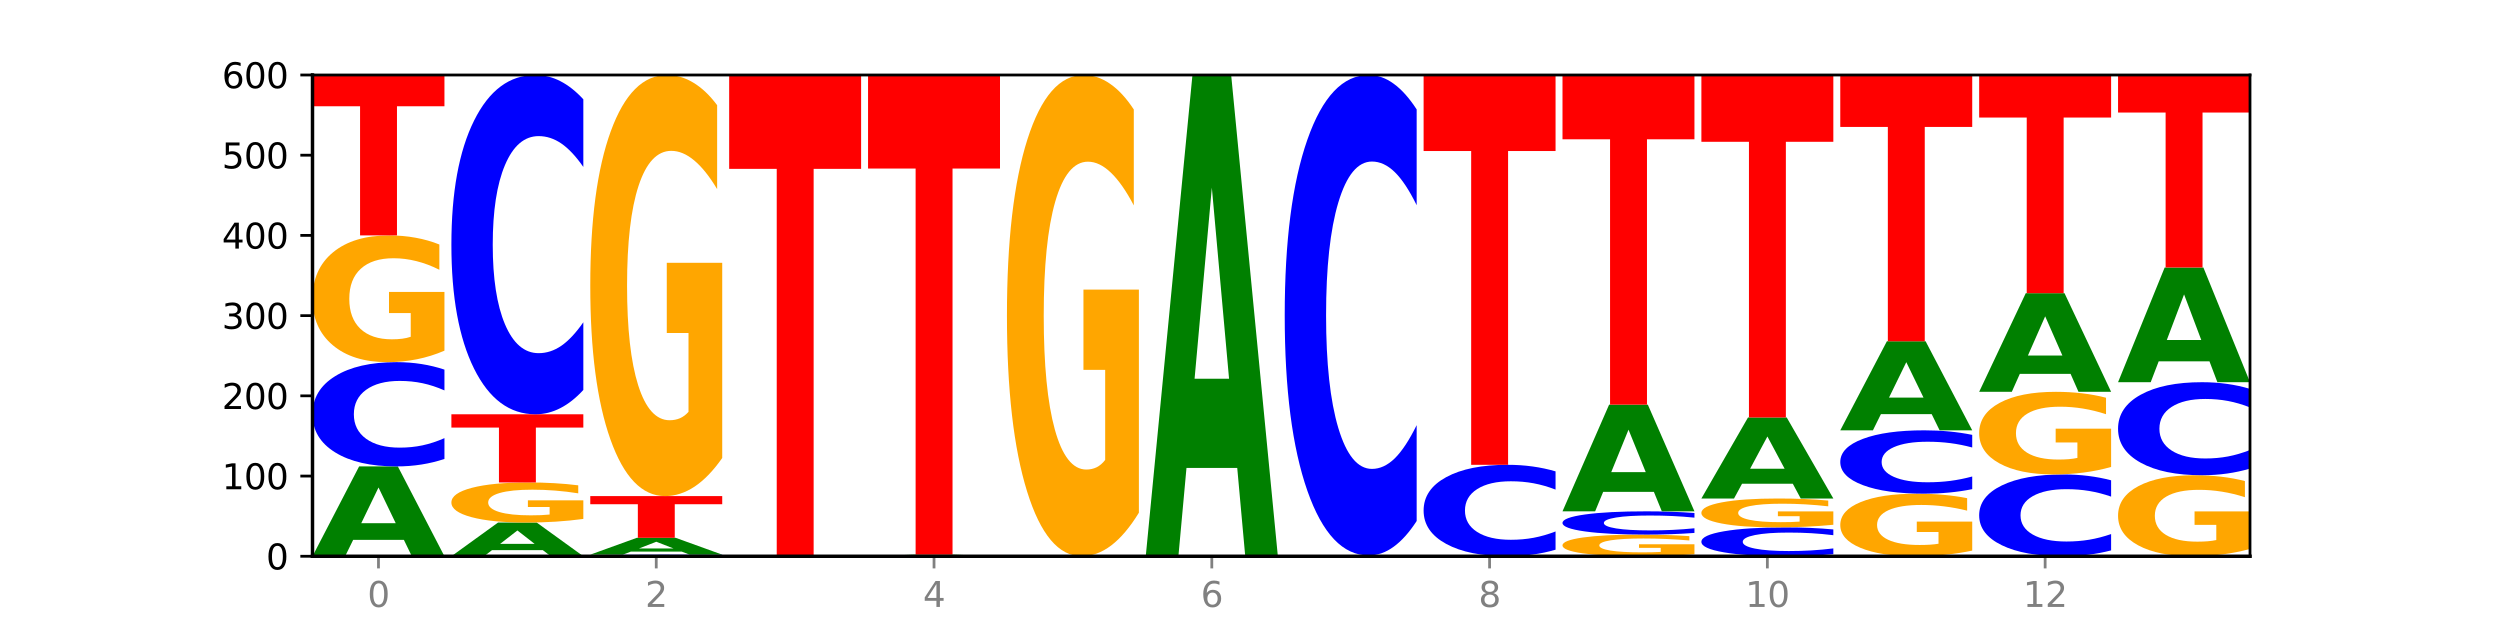 <?xml version="1.0" encoding="utf-8" standalone="no"?>
<!DOCTYPE svg PUBLIC "-//W3C//DTD SVG 1.1//EN"
  "http://www.w3.org/Graphics/SVG/1.1/DTD/svg11.dtd">
<svg xmlns:xlink="http://www.w3.org/1999/xlink" width="720pt" height="180pt" viewBox="0 0 720 180" xmlns="http://www.w3.org/2000/svg" version="1.1">
 <defs>
  <style type="text/css">*{stroke-linejoin: round; stroke-linecap: butt}</style>
 </defs>
 <g id="figure_1">
  <g id="patch_1">
   <path d="M 0 180 
L 720 180 
L 720 0 
L 0 0 
z
" style="fill: #ffffff"/>
  </g>
  <g id="axes_1">
   <g id="patch_2">
    <path d="M 90 160.2 
L 648 160.2 
L 648 21.6 
L 90 21.6 
z
" style="fill: #ffffff"/>
   </g>
   <g id="line2d_1">
    <path d="M 90 160.2 
L 648 160.2 
" clip-path="url(#p1ba189cdfe)" style="fill: none; stroke: #000000; stroke-width: 0.5; stroke-linecap: square"/>
   </g>
   <g id="patch_3">
    <path d="M 116.323 155.487 
L 101.708 155.487 
L 99.401 160.2 
L 90 160.2 
L 103.425 134.328 
L 114.575 134.328 
L 128 160.2 
L 118.607 160.2 
L 116.323 155.487 
z
M 104.039 150.685 
L 113.969 150.685 
L 109.012 140.394 
L 104.039 150.685 
z
" clip-path="url(#p1ba189cdfe)" style="fill: #008000"/>
   </g>
   <g id="patch_4">
    <path d="M 128 132.175 
Q 124.821 133.242 121.384 133.782 
Q 117.947 134.328 114.204 134.328 
Q 103.04 134.328 96.52 130.283 
Q 90 126.239 90 119.322 
Q 90 112.381 96.52 108.343 
Q 103.04 104.298 114.204 104.298 
Q 117.947 104.298 121.384 104.844 
Q 124.821 105.384 128 106.451 
L 128 112.437 
Q 124.793 111.022 121.681 110.365 
Q 118.569 109.707 115.132 109.707 
Q 108.966 109.707 105.434 112.269 
Q 101.91 114.825 101.91 119.322 
Q 101.91 123.801 105.434 126.363 
Q 108.966 128.919 115.132 128.919 
Q 118.569 128.919 121.681 128.261 
Q 124.793 127.597 128 126.183 
L 128 132.175 
z
" clip-path="url(#p1ba189cdfe)" style="fill: #0000ff"/>
   </g>
   <g id="patch_5">
    <path d="M 128 100.996 
Q 124.168 102.647 120.046 103.476 
Q 115.924 104.298 111.529 104.298 
Q 101.599 104.298 95.8 99.382 
Q 90 94.467 90 86.06 
Q 90 77.556 95.902 72.678 
Q 101.812 67.8 112.091 67.8 
Q 116.052 67.8 119.68 68.463 
Q 123.316 69.119 126.535 70.416 
L 126.535 77.692 
Q 123.214 76.025 119.926 75.204 
Q 116.639 74.374 113.335 74.374 
Q 107.22 74.374 103.907 77.405 
Q 100.594 80.428 100.594 86.06 
Q 100.594 91.639 103.788 94.685 
Q 106.982 97.724 112.858 97.724 
Q 114.459 97.724 115.83 97.55 
Q 117.201 97.369 118.291 96.992 
L 118.291 90.162 
L 112.032 90.162 
L 112.032 84.077 
L 128 84.077 
L 128 100.996 
z
" clip-path="url(#p1ba189cdfe)" style="fill: #ffa600"/>
   </g>
   <g id="patch_6">
    <path d="M 90 21.6 
L 128 21.6 
L 128 30.61 
L 114.329 30.61 
L 114.329 67.8 
L 103.698 67.8 
L 103.698 30.61 
L 90 30.61 
L 90 21.6 
z
" clip-path="url(#p1ba189cdfe)" style="fill: #ff0000"/>
   </g>
   <g id="patch_7">
    <path d="M 156.323 158.433 
L 141.708 158.433 
L 139.401 160.2 
L 130 160.2 
L 143.425 150.498 
L 154.575 150.498 
L 168 160.2 
L 158.607 160.2 
L 156.323 158.433 
z
M 144.039 156.632 
L 153.969 156.632 
L 149.012 152.773 
L 144.039 156.632 
z
" clip-path="url(#p1ba189cdfe)" style="fill: #008000"/>
   </g>
   <g id="patch_8">
    <path d="M 168 149.453 
Q 164.168 149.975 160.046 150.238 
Q 155.924 150.498 151.529 150.498 
Q 141.599 150.498 135.8 148.942 
Q 130 147.387 130 144.727 
Q 130 142.035 135.902 140.492 
Q 141.812 138.948 152.091 138.948 
Q 156.052 138.948 159.68 139.158 
Q 163.316 139.366 166.535 139.776 
L 166.535 142.078 
Q 163.214 141.551 159.926 141.291 
Q 156.639 141.028 153.335 141.028 
Q 147.22 141.028 143.907 141.988 
Q 140.594 142.944 140.594 144.727 
Q 140.594 146.492 143.788 147.456 
Q 146.982 148.418 152.858 148.418 
Q 154.459 148.418 155.83 148.363 
Q 157.201 148.305 158.291 148.186 
L 158.291 146.024 
L 152.032 146.024 
L 152.032 144.099 
L 168 144.099 
L 168 149.453 
z
" clip-path="url(#p1ba189cdfe)" style="fill: #ffa600"/>
   </g>
   <g id="patch_9">
    <path d="M 130 119.313 
L 168 119.313 
L 168 123.142 
L 154.329 123.142 
L 154.329 138.948 
L 143.698 138.948 
L 143.698 123.142 
L 130 123.142 
L 130 119.313 
z
" clip-path="url(#p1ba189cdfe)" style="fill: #ff0000"/>
   </g>
   <g id="patch_10">
    <path d="M 168 112.309 
Q 164.821 115.781 161.384 117.537 
Q 157.947 119.313 154.204 119.313 
Q 143.04 119.313 136.52 106.153 
Q 130 92.992 130 70.487 
Q 130 47.9 136.52 34.76 
Q 143.04 21.6 154.204 21.6 
Q 157.947 21.6 161.384 23.376 
Q 164.821 25.132 168 28.604 
L 168 48.082 
Q 164.793 43.48 161.681 41.34 
Q 158.569 39.201 155.132 39.201 
Q 148.966 39.201 145.434 47.537 
Q 141.91 55.853 141.91 70.487 
Q 141.91 85.06 145.434 93.396 
Q 148.966 101.712 155.132 101.712 
Q 158.569 101.712 161.681 99.573 
Q 164.793 97.413 168 92.811 
L 168 112.309 
z
" clip-path="url(#p1ba189cdfe)" style="fill: #0000ff"/>
   </g>
   <g id="patch_11">
    <path d="M 208 160.167 
Q 204.821 160.183 201.384 160.192 
Q 197.947 160.2 194.204 160.2 
Q 183.04 160.2 176.52 160.138 
Q 170 160.076 170 159.969 
Q 170 159.862 176.52 159.8 
Q 183.04 159.738 194.204 159.738 
Q 197.947 159.738 201.384 159.746 
Q 204.821 159.755 208 159.771 
L 208 159.863 
Q 204.793 159.841 201.681 159.831 
Q 198.569 159.821 195.132 159.821 
Q 188.966 159.821 185.434 159.861 
Q 181.91 159.9 181.91 159.969 
Q 181.91 160.038 185.434 160.077 
Q 188.966 160.117 195.132 160.117 
Q 198.569 160.117 201.681 160.107 
Q 204.793 160.096 208 160.075 
L 208 160.167 
z
" clip-path="url(#p1ba189cdfe)" style="fill: #0000ff"/>
   </g>
   <g id="patch_12">
    <path d="M 196.323 158.854 
L 181.708 158.854 
L 179.401 159.738 
L 170 159.738 
L 183.425 154.887 
L 194.575 154.887 
L 208 159.738 
L 198.607 159.738 
L 196.323 158.854 
z
M 184.039 157.954 
L 193.969 157.954 
L 189.012 156.024 
L 184.039 157.954 
z
" clip-path="url(#p1ba189cdfe)" style="fill: #008000"/>
   </g>
   <g id="patch_13">
    <path d="M 170 142.875 
L 208 142.875 
L 208 145.218 
L 194.329 145.218 
L 194.329 154.887 
L 183.698 154.887 
L 183.698 145.218 
L 170 145.218 
L 170 142.875 
z
" clip-path="url(#p1ba189cdfe)" style="fill: #ff0000"/>
   </g>
   <g id="patch_14">
    <path d="M 208 131.902 
Q 204.168 137.389 200.046 140.144 
Q 195.924 142.875 191.529 142.875 
Q 181.599 142.875 175.8 126.541 
Q 170 110.208 170 82.275 
Q 170 54.017 175.902 37.808 
Q 181.812 21.6 192.091 21.6 
Q 196.052 21.6 199.68 23.805 
Q 203.316 25.984 206.535 30.293 
L 206.535 54.468 
Q 203.214 48.931 199.926 46.201 
Q 196.639 43.445 193.335 43.445 
Q 187.22 43.445 183.907 53.516 
Q 180.594 63.562 180.594 82.275 
Q 180.594 100.813 183.788 110.934 
Q 186.982 121.03 192.858 121.03 
Q 194.459 121.03 195.83 120.454 
Q 197.201 119.853 198.291 118.6 
L 198.291 95.903 
L 192.032 95.903 
L 192.032 75.686 
L 208 75.686 
L 208 131.902 
z
" clip-path="url(#p1ba189cdfe)" style="fill: #ffa600"/>
   </g>
   <g id="patch_15">
    <path d="M 210 21.6 
L 248 21.6 
L 248 48.631 
L 234.329 48.631 
L 234.329 160.2 
L 223.698 160.2 
L 223.698 48.631 
L 210 48.631 
L 210 21.6 
z
" clip-path="url(#p1ba189cdfe)" style="fill: #ff0000"/>
   </g>
   <g id="patch_16">
    <path d="M 276.323 160.116 
L 261.708 160.116 
L 259.401 160.2 
L 250 160.2 
L 263.425 159.738 
L 274.575 159.738 
L 288 160.2 
L 278.607 160.2 
L 276.323 160.116 
z
M 264.039 160.03 
L 273.969 160.03 
L 269.012 159.846 
L 264.039 160.03 
z
" clip-path="url(#p1ba189cdfe)" style="fill: #008000"/>
   </g>
   <g id="patch_17">
    <path d="M 250 21.6 
L 288 21.6 
L 288 48.541 
L 274.329 48.541 
L 274.329 159.738 
L 263.698 159.738 
L 263.698 48.541 
L 250 48.541 
L 250 21.6 
z
" clip-path="url(#p1ba189cdfe)" style="fill: #ff0000"/>
   </g>
   <g id="patch_18">
    <path d="M 328 147.66 
Q 324.168 153.93 320.046 157.079 
Q 315.924 160.2 311.529 160.2 
Q 301.599 160.2 295.8 141.533 
Q 290 122.866 290 90.943 
Q 290 58.648 295.902 40.124 
Q 301.812 21.6 312.091 21.6 
Q 316.052 21.6 319.68 24.119 
Q 323.316 26.61 326.535 31.535 
L 326.535 59.163 
Q 323.214 52.836 319.926 49.715 
Q 316.639 46.566 313.335 46.566 
Q 307.22 46.566 303.907 58.075 
Q 300.594 69.556 300.594 90.943 
Q 300.594 112.129 303.788 123.696 
Q 306.982 135.234 312.858 135.234 
Q 314.459 135.234 315.83 134.576 
Q 317.201 133.889 318.291 132.457 
L 318.291 106.518 
L 312.032 106.518 
L 312.032 83.413 
L 328 83.413 
L 328 147.66 
z
" clip-path="url(#p1ba189cdfe)" style="fill: #ffa600"/>
   </g>
   <g id="patch_19">
    <path d="M 368 160.179 
Q 364.168 160.19 360.046 160.195 
Q 355.924 160.2 351.529 160.2 
Q 341.599 160.2 335.8 160.169 
Q 330 160.138 330 160.085 
Q 330 160.031 335.902 160 
Q 341.812 159.969 352.091 159.969 
Q 356.052 159.969 359.68 159.973 
Q 363.316 159.977 366.535 159.986 
L 366.535 160.032 
Q 363.214 160.021 359.926 160.016 
Q 356.639 160.011 353.335 160.011 
Q 347.22 160.011 343.907 160.03 
Q 340.594 160.049 340.594 160.085 
Q 340.594 160.12 343.788 160.139 
Q 346.982 160.158 352.858 160.158 
Q 354.459 160.158 355.83 160.157 
Q 357.201 160.156 358.291 160.154 
L 358.291 160.111 
L 352.032 160.111 
L 352.032 160.072 
L 368 160.072 
L 368 160.179 
z
" clip-path="url(#p1ba189cdfe)" style="fill: #ffa600"/>
   </g>
   <g id="patch_20">
    <path d="M 356.323 134.762 
L 341.708 134.762 
L 339.401 159.969 
L 330 159.969 
L 343.425 21.6 
L 354.575 21.6 
L 368 159.969 
L 358.607 159.969 
L 356.323 134.762 
z
M 344.039 109.081 
L 353.969 109.081 
L 349.012 54.042 
L 344.039 109.081 
z
" clip-path="url(#p1ba189cdfe)" style="fill: #008000"/>
   </g>
   <g id="patch_21">
    <path d="M 396.323 160.158 
L 381.708 160.158 
L 379.401 160.2 
L 370 160.2 
L 383.425 159.969 
L 394.575 159.969 
L 408 160.2 
L 398.607 160.2 
L 396.323 160.158 
z
M 384.039 160.115 
L 393.969 160.115 
L 389.012 160.023 
L 384.039 160.115 
z
" clip-path="url(#p1ba189cdfe)" style="fill: #008000"/>
   </g>
   <g id="patch_22">
    <path d="M 408 150.051 
Q 404.821 154.967 401.384 157.454 
Q 397.947 159.969 394.204 159.969 
Q 383.04 159.969 376.52 141.333 
Q 370 122.697 370 90.827 
Q 370 58.843 376.52 40.236 
Q 383.04 21.6 394.204 21.6 
Q 397.947 21.6 401.384 24.115 
Q 404.821 26.602 408 31.518 
L 408 59.101 
Q 404.793 52.584 401.681 49.554 
Q 398.569 46.524 395.132 46.524 
Q 388.966 46.524 385.434 58.329 
Q 381.91 70.105 381.91 90.827 
Q 381.91 111.464 385.434 123.269 
Q 388.966 135.045 395.132 135.045 
Q 398.569 135.045 401.681 132.015 
Q 404.793 128.957 408 122.44 
L 408 150.051 
z
" clip-path="url(#p1ba189cdfe)" style="fill: #0000ff"/>
   </g>
   <g id="patch_23">
    <path d="M 448 158.312 
Q 444.821 159.248 441.384 159.721 
Q 437.947 160.2 434.204 160.2 
Q 423.04 160.2 416.52 156.653 
Q 410 153.107 410 147.041 
Q 410 140.954 416.52 137.413 
Q 423.04 133.866 434.204 133.866 
Q 437.947 133.866 441.384 134.345 
Q 444.821 134.818 448 135.754 
L 448 141.003 
Q 444.793 139.763 441.681 139.186 
Q 438.569 138.609 435.132 138.609 
Q 428.966 138.609 425.434 140.856 
Q 421.91 143.097 421.91 147.041 
Q 421.91 150.969 425.434 153.215 
Q 428.966 155.457 435.132 155.457 
Q 438.569 155.457 441.681 154.88 
Q 444.793 154.298 448 153.058 
L 448 158.312 
z
" clip-path="url(#p1ba189cdfe)" style="fill: #0000ff"/>
   </g>
   <g id="patch_24">
    <path d="M 410 21.6 
L 448 21.6 
L 448 43.495 
L 434.329 43.495 
L 434.329 133.866 
L 423.698 133.866 
L 423.698 43.495 
L 410 43.495 
L 410 21.6 
z
" clip-path="url(#p1ba189cdfe)" style="fill: #ff0000"/>
   </g>
   <g id="patch_25">
    <path d="M 488 159.636 
Q 484.168 159.918 480.046 160.06 
Q 475.924 160.2 471.529 160.2 
Q 461.599 160.2 455.8 159.36 
Q 450 158.52 450 157.083 
Q 450 155.63 455.902 154.797 
Q 461.812 153.963 472.091 153.963 
Q 476.052 153.963 479.68 154.076 
Q 483.316 154.188 486.535 154.41 
L 486.535 155.653 
Q 483.214 155.369 479.926 155.228 
Q 476.639 155.086 473.335 155.086 
Q 467.22 155.086 463.907 155.604 
Q 460.594 156.121 460.594 157.083 
Q 460.594 158.037 463.788 158.557 
Q 466.982 159.077 472.858 159.077 
Q 474.459 159.077 475.83 159.047 
Q 477.201 159.016 478.291 158.952 
L 478.291 157.784 
L 472.032 157.784 
L 472.032 156.745 
L 488 156.745 
L 488 159.636 
z
" clip-path="url(#p1ba189cdfe)" style="fill: #ffa600"/>
   </g>
   <g id="patch_26">
    <path d="M 488 153.483 
Q 484.821 153.721 481.384 153.841 
Q 477.947 153.963 474.204 153.963 
Q 463.04 153.963 456.52 153.061 
Q 450 152.159 450 150.616 
Q 450 149.067 456.52 148.166 
Q 463.04 147.264 474.204 147.264 
Q 477.947 147.264 481.384 147.386 
Q 484.821 147.506 488 147.744 
L 488 149.08 
Q 484.793 148.764 481.681 148.617 
Q 478.569 148.471 475.132 148.471 
Q 468.966 148.471 465.434 149.042 
Q 461.91 149.612 461.91 150.616 
Q 461.91 151.615 465.434 152.186 
Q 468.966 152.756 475.132 152.756 
Q 478.569 152.756 481.681 152.61 
Q 484.793 152.462 488 152.146 
L 488 153.483 
z
" clip-path="url(#p1ba189cdfe)" style="fill: #0000ff"/>
   </g>
   <g id="patch_27">
    <path d="M 476.323 141.667 
L 461.708 141.667 
L 459.401 147.264 
L 450 147.264 
L 463.425 116.541 
L 474.575 116.541 
L 488 147.264 
L 478.607 147.264 
L 476.323 141.667 
z
M 464.039 135.965 
L 473.969 135.965 
L 469.012 123.744 
L 464.039 135.965 
z
" clip-path="url(#p1ba189cdfe)" style="fill: #008000"/>
   </g>
   <g id="patch_28">
    <path d="M 450 21.6 
L 488 21.6 
L 488 40.116 
L 474.329 40.116 
L 474.329 116.541 
L 463.698 116.541 
L 463.698 40.116 
L 450 40.116 
L 450 21.6 
z
" clip-path="url(#p1ba189cdfe)" style="fill: #ff0000"/>
   </g>
   <g id="patch_29">
    <path d="M 528 159.604 
Q 524.821 159.899 521.384 160.049 
Q 517.947 160.2 514.204 160.2 
Q 503.04 160.2 496.52 159.08 
Q 490 157.96 490 156.045 
Q 490 154.122 496.52 153.004 
Q 503.04 151.884 514.204 151.884 
Q 517.947 151.884 521.384 152.035 
Q 524.821 152.185 528 152.48 
L 528 154.138 
Q 524.793 153.746 521.681 153.564 
Q 518.569 153.382 515.132 153.382 
Q 508.966 153.382 505.434 154.091 
Q 501.91 154.799 501.91 156.045 
Q 501.91 157.285 505.434 157.994 
Q 508.966 158.702 515.132 158.702 
Q 518.569 158.702 521.681 158.52 
Q 524.793 158.336 528 157.944 
L 528 159.604 
z
" clip-path="url(#p1ba189cdfe)" style="fill: #0000ff"/>
   </g>
   <g id="patch_30">
    <path d="M 528 151.132 
Q 524.168 151.508 520.046 151.697 
Q 515.924 151.884 511.529 151.884 
Q 501.599 151.884 495.8 150.764 
Q 490 149.644 490 147.729 
Q 490 145.791 495.902 144.679 
Q 501.812 143.568 512.091 143.568 
Q 516.052 143.568 519.68 143.719 
Q 523.316 143.869 526.535 144.164 
L 526.535 145.822 
Q 523.214 145.442 519.926 145.255 
Q 516.639 145.066 513.335 145.066 
Q 507.22 145.066 503.907 145.757 
Q 500.594 146.445 500.594 147.729 
Q 500.594 149 503.788 149.694 
Q 506.982 150.386 512.858 150.386 
Q 514.459 150.386 515.83 150.347 
Q 517.201 150.305 518.291 150.219 
L 518.291 148.663 
L 512.032 148.663 
L 512.032 147.277 
L 528 147.277 
L 528 151.132 
z
" clip-path="url(#p1ba189cdfe)" style="fill: #ffa600"/>
   </g>
   <g id="patch_31">
    <path d="M 516.323 139.318 
L 501.708 139.318 
L 499.401 143.568 
L 490 143.568 
L 503.425 120.237 
L 514.575 120.237 
L 528 143.568 
L 518.607 143.568 
L 516.323 139.318 
z
M 504.039 134.988 
L 513.969 134.988 
L 509.012 125.707 
L 504.039 134.988 
z
" clip-path="url(#p1ba189cdfe)" style="fill: #008000"/>
   </g>
   <g id="patch_32">
    <path d="M 490 21.6 
L 528 21.6 
L 528 40.837 
L 514.329 40.837 
L 514.329 120.237 
L 503.698 120.237 
L 503.698 40.837 
L 490 40.837 
L 490 21.6 
z
" clip-path="url(#p1ba189cdfe)" style="fill: #ff0000"/>
   </g>
   <g id="patch_33">
    <path d="M 568 158.57 
Q 564.168 159.385 560.046 159.794 
Q 555.924 160.2 551.529 160.2 
Q 541.599 160.2 535.8 157.773 
Q 530 155.347 530 151.197 
Q 530 146.998 535.902 144.59 
Q 541.812 142.182 552.091 142.182 
Q 556.052 142.182 559.68 142.51 
Q 563.316 142.833 566.535 143.474 
L 566.535 147.065 
Q 563.214 146.243 559.926 145.837 
Q 556.639 145.428 553.335 145.428 
Q 547.22 145.428 543.907 146.924 
Q 540.594 148.416 540.594 151.197 
Q 540.594 153.951 543.788 155.455 
Q 546.982 156.954 552.858 156.954 
Q 554.459 156.954 555.83 156.869 
Q 557.201 156.78 558.291 156.593 
L 558.291 153.221 
L 552.032 153.221 
L 552.032 150.218 
L 568 150.218 
L 568 158.57 
z
" clip-path="url(#p1ba189cdfe)" style="fill: #ffa600"/>
   </g>
   <g id="patch_34">
    <path d="M 568 140.874 
Q 564.821 141.522 561.384 141.85 
Q 557.947 142.182 554.204 142.182 
Q 543.04 142.182 536.52 139.724 
Q 530 137.266 530 133.063 
Q 530 128.845 536.52 126.391 
Q 543.04 123.933 554.204 123.933 
Q 557.947 123.933 561.384 124.265 
Q 564.821 124.593 568 125.241 
L 568 128.879 
Q 564.793 128.019 561.681 127.62 
Q 558.569 127.22 555.132 127.22 
Q 548.966 127.22 545.434 128.777 
Q 541.91 130.33 541.91 133.063 
Q 541.91 135.785 545.434 137.342 
Q 548.966 138.895 555.132 138.895 
Q 558.569 138.895 561.681 138.495 
Q 564.793 138.092 568 137.232 
L 568 140.874 
z
" clip-path="url(#p1ba189cdfe)" style="fill: #0000ff"/>
   </g>
   <g id="patch_35">
    <path d="M 556.323 119.262 
L 541.708 119.262 
L 539.401 123.933 
L 530 123.933 
L 543.425 98.292 
L 554.575 98.292 
L 568 123.933 
L 558.607 123.933 
L 556.323 119.262 
z
M 544.039 114.503 
L 553.969 114.503 
L 549.012 104.304 
L 544.039 114.503 
z
" clip-path="url(#p1ba189cdfe)" style="fill: #008000"/>
   </g>
   <g id="patch_36">
    <path d="M 530 21.6 
L 568 21.6 
L 568 36.557 
L 554.329 36.557 
L 554.329 98.292 
L 543.698 98.292 
L 543.698 36.557 
L 530 36.557 
L 530 21.6 
z
" clip-path="url(#p1ba189cdfe)" style="fill: #ff0000"/>
   </g>
   <g id="patch_37">
    <path d="M 608 158.511 
Q 604.821 159.348 601.384 159.772 
Q 597.947 160.2 594.204 160.2 
Q 583.04 160.2 576.52 157.027 
Q 570 153.853 570 148.426 
Q 570 142.98 576.52 139.811 
Q 583.04 136.638 594.204 136.638 
Q 597.947 136.638 601.384 137.066 
Q 604.821 137.49 608 138.327 
L 608 143.024 
Q 604.793 141.914 601.681 141.398 
Q 598.569 140.882 595.132 140.882 
Q 588.966 140.882 585.434 142.892 
Q 581.91 144.898 581.91 148.426 
Q 581.91 151.94 585.434 153.951 
Q 588.966 155.956 595.132 155.956 
Q 598.569 155.956 601.681 155.44 
Q 604.793 154.919 608 153.809 
L 608 158.511 
z
" clip-path="url(#p1ba189cdfe)" style="fill: #0000ff"/>
   </g>
   <g id="patch_38">
    <path d="M 608 134.485 
Q 604.168 135.562 600.046 136.102 
Q 595.924 136.638 591.529 136.638 
Q 581.599 136.638 575.8 133.433 
Q 570 130.229 570 124.749 
Q 570 119.205 575.902 116.025 
Q 581.812 112.845 592.091 112.845 
Q 596.052 112.845 599.68 113.278 
Q 603.316 113.705 606.535 114.55 
L 606.535 119.293 
Q 603.214 118.207 599.926 117.671 
Q 596.639 117.131 593.335 117.131 
Q 587.22 117.131 583.907 119.107 
Q 580.594 121.077 580.594 124.749 
Q 580.594 128.386 583.788 130.372 
Q 586.982 132.352 592.858 132.352 
Q 594.459 132.352 595.83 132.239 
Q 597.201 132.121 598.291 131.875 
L 598.291 127.423 
L 592.032 127.423 
L 592.032 123.456 
L 608 123.456 
L 608 134.485 
z
" clip-path="url(#p1ba189cdfe)" style="fill: #ffa600"/>
   </g>
   <g id="patch_39">
    <path d="M 596.323 107.669 
L 581.708 107.669 
L 579.401 112.845 
L 570 112.845 
L 583.425 84.432 
L 594.575 84.432 
L 608 112.845 
L 598.607 112.845 
L 596.323 107.669 
z
M 584.039 102.396 
L 593.969 102.396 
L 589.012 91.094 
L 584.039 102.396 
z
" clip-path="url(#p1ba189cdfe)" style="fill: #008000"/>
   </g>
   <g id="patch_40">
    <path d="M 570 21.6 
L 608 21.6 
L 608 33.854 
L 594.329 33.854 
L 594.329 84.432 
L 583.698 84.432 
L 583.698 33.854 
L 570 33.854 
L 570 21.6 
z
" clip-path="url(#p1ba189cdfe)" style="fill: #ff0000"/>
   </g>
   <g id="patch_41">
    <path d="M 648 158.089 
Q 644.168 159.145 640.046 159.675 
Q 635.924 160.2 631.529 160.2 
Q 621.599 160.2 615.8 157.058 
Q 610 153.915 610 148.542 
Q 610 143.105 615.902 139.987 
Q 621.812 136.869 632.091 136.869 
Q 636.052 136.869 639.68 137.293 
Q 643.316 137.712 646.535 138.541 
L 646.535 143.192 
Q 643.214 142.127 639.926 141.602 
Q 636.639 141.072 633.335 141.072 
Q 627.22 141.072 623.907 143.009 
Q 620.594 144.942 620.594 148.542 
Q 620.594 152.108 623.788 154.055 
Q 626.982 155.997 632.858 155.997 
Q 634.459 155.997 635.83 155.887 
Q 637.201 155.771 638.291 155.53 
L 638.291 151.164 
L 632.032 151.164 
L 632.032 147.274 
L 648 147.274 
L 648 158.089 
z
" clip-path="url(#p1ba189cdfe)" style="fill: #ffa600"/>
   </g>
   <g id="patch_42">
    <path d="M 648 134.948 
Q 644.821 135.9 641.384 136.382 
Q 637.947 136.869 634.204 136.869 
Q 623.04 136.869 616.52 133.26 
Q 610 129.651 610 123.479 
Q 610 117.285 616.52 113.682 
Q 623.04 110.073 634.204 110.073 
Q 637.947 110.073 641.384 110.56 
Q 644.821 111.042 648 111.994 
L 648 117.335 
Q 644.793 116.073 641.681 115.486 
Q 638.569 114.9 635.132 114.9 
Q 628.966 114.9 625.434 117.186 
Q 621.91 119.466 621.91 123.479 
Q 621.91 127.476 625.434 129.762 
Q 628.966 132.042 635.132 132.042 
Q 638.569 132.042 641.681 131.456 
Q 644.793 130.863 648 129.601 
L 648 134.948 
z
" clip-path="url(#p1ba189cdfe)" style="fill: #0000ff"/>
   </g>
   <g id="patch_43">
    <path d="M 636.323 104.055 
L 621.708 104.055 
L 619.401 110.073 
L 610 110.073 
L 623.425 77.04 
L 634.575 77.04 
L 648 110.073 
L 638.607 110.073 
L 636.323 104.055 
z
M 624.039 97.925 
L 633.969 97.925 
L 629.012 84.785 
L 624.039 97.925 
z
" clip-path="url(#p1ba189cdfe)" style="fill: #008000"/>
   </g>
   <g id="patch_44">
    <path d="M 610 21.6 
L 648 21.6 
L 648 32.412 
L 634.329 32.412 
L 634.329 77.04 
L 623.698 77.04 
L 623.698 32.412 
L 610 32.412 
L 610 21.6 
z
" clip-path="url(#p1ba189cdfe)" style="fill: #ff0000"/>
   </g>
   <g id="matplotlib.axis_1">
    <g id="xtick_1">
     <g id="line2d_2">
      <defs>
       <path id="mbac7878340" d="M 0 0 
L 0 3.5 
" style="stroke: #808080; stroke-width: 0.8"/>
      </defs>
      <g>
       <use xlink:href="#mbac7878340" x="109" y="160.2" style="fill: #808080; stroke: #808080; stroke-width: 0.8"/>
      </g>
     </g>
     <g id="text_1">
      <!-- 0 -->
      <g style="fill: #808080" transform="translate(105.819 174.798) scale(0.1 -0.1)">
       <defs>
        <path id="DejaVuSans-30" d="M 2034 4250 
Q 1547 4250 1301 3770 
Q 1056 3291 1056 2328 
Q 1056 1369 1301 889 
Q 1547 409 2034 409 
Q 2525 409 2770 889 
Q 3016 1369 3016 2328 
Q 3016 3291 2770 3770 
Q 2525 4250 2034 4250 
z
M 2034 4750 
Q 2819 4750 3233 4129 
Q 3647 3509 3647 2328 
Q 3647 1150 3233 529 
Q 2819 -91 2034 -91 
Q 1250 -91 836 529 
Q 422 1150 422 2328 
Q 422 3509 836 4129 
Q 1250 4750 2034 4750 
z
" transform="scale(0.016)"/>
       </defs>
       <use xlink:href="#DejaVuSans-30"/>
      </g>
     </g>
    </g>
    <g id="xtick_2">
     <g id="line2d_3">
      <g>
       <use xlink:href="#mbac7878340" x="189" y="160.2" style="fill: #808080; stroke: #808080; stroke-width: 0.8"/>
      </g>
     </g>
     <g id="text_2">
      <!-- 2 -->
      <g style="fill: #808080" transform="translate(185.819 174.798) scale(0.1 -0.1)">
       <defs>
        <path id="DejaVuSans-32" d="M 1228 531 
L 3431 531 
L 3431 0 
L 469 0 
L 469 531 
Q 828 903 1448 1529 
Q 2069 2156 2228 2338 
Q 2531 2678 2651 2914 
Q 2772 3150 2772 3378 
Q 2772 3750 2511 3984 
Q 2250 4219 1831 4219 
Q 1534 4219 1204 4116 
Q 875 4013 500 3803 
L 500 4441 
Q 881 4594 1212 4672 
Q 1544 4750 1819 4750 
Q 2544 4750 2975 4387 
Q 3406 4025 3406 3419 
Q 3406 3131 3298 2873 
Q 3191 2616 2906 2266 
Q 2828 2175 2409 1742 
Q 1991 1309 1228 531 
z
" transform="scale(0.016)"/>
       </defs>
       <use xlink:href="#DejaVuSans-32"/>
      </g>
     </g>
    </g>
    <g id="xtick_3">
     <g id="line2d_4">
      <g>
       <use xlink:href="#mbac7878340" x="269" y="160.2" style="fill: #808080; stroke: #808080; stroke-width: 0.8"/>
      </g>
     </g>
     <g id="text_3">
      <!-- 4 -->
      <g style="fill: #808080" transform="translate(265.819 174.798) scale(0.1 -0.1)">
       <defs>
        <path id="DejaVuSans-34" d="M 2419 4116 
L 825 1625 
L 2419 1625 
L 2419 4116 
z
M 2253 4666 
L 3047 4666 
L 3047 1625 
L 3713 1625 
L 3713 1100 
L 3047 1100 
L 3047 0 
L 2419 0 
L 2419 1100 
L 313 1100 
L 313 1709 
L 2253 4666 
z
" transform="scale(0.016)"/>
       </defs>
       <use xlink:href="#DejaVuSans-34"/>
      </g>
     </g>
    </g>
    <g id="xtick_4">
     <g id="line2d_5">
      <g>
       <use xlink:href="#mbac7878340" x="349" y="160.2" style="fill: #808080; stroke: #808080; stroke-width: 0.8"/>
      </g>
     </g>
     <g id="text_4">
      <!-- 6 -->
      <g style="fill: #808080" transform="translate(345.819 174.798) scale(0.1 -0.1)">
       <defs>
        <path id="DejaVuSans-36" d="M 2113 2584 
Q 1688 2584 1439 2293 
Q 1191 2003 1191 1497 
Q 1191 994 1439 701 
Q 1688 409 2113 409 
Q 2538 409 2786 701 
Q 3034 994 3034 1497 
Q 3034 2003 2786 2293 
Q 2538 2584 2113 2584 
z
M 3366 4563 
L 3366 3988 
Q 3128 4100 2886 4159 
Q 2644 4219 2406 4219 
Q 1781 4219 1451 3797 
Q 1122 3375 1075 2522 
Q 1259 2794 1537 2939 
Q 1816 3084 2150 3084 
Q 2853 3084 3261 2657 
Q 3669 2231 3669 1497 
Q 3669 778 3244 343 
Q 2819 -91 2113 -91 
Q 1303 -91 875 529 
Q 447 1150 447 2328 
Q 447 3434 972 4092 
Q 1497 4750 2381 4750 
Q 2619 4750 2861 4703 
Q 3103 4656 3366 4563 
z
" transform="scale(0.016)"/>
       </defs>
       <use xlink:href="#DejaVuSans-36"/>
      </g>
     </g>
    </g>
    <g id="xtick_5">
     <g id="line2d_6">
      <g>
       <use xlink:href="#mbac7878340" x="429" y="160.2" style="fill: #808080; stroke: #808080; stroke-width: 0.8"/>
      </g>
     </g>
     <g id="text_5">
      <!-- 8 -->
      <g style="fill: #808080" transform="translate(425.819 174.798) scale(0.1 -0.1)">
       <defs>
        <path id="DejaVuSans-38" d="M 2034 2216 
Q 1584 2216 1326 1975 
Q 1069 1734 1069 1313 
Q 1069 891 1326 650 
Q 1584 409 2034 409 
Q 2484 409 2743 651 
Q 3003 894 3003 1313 
Q 3003 1734 2745 1975 
Q 2488 2216 2034 2216 
z
M 1403 2484 
Q 997 2584 770 2862 
Q 544 3141 544 3541 
Q 544 4100 942 4425 
Q 1341 4750 2034 4750 
Q 2731 4750 3128 4425 
Q 3525 4100 3525 3541 
Q 3525 3141 3298 2862 
Q 3072 2584 2669 2484 
Q 3125 2378 3379 2068 
Q 3634 1759 3634 1313 
Q 3634 634 3220 271 
Q 2806 -91 2034 -91 
Q 1263 -91 848 271 
Q 434 634 434 1313 
Q 434 1759 690 2068 
Q 947 2378 1403 2484 
z
M 1172 3481 
Q 1172 3119 1398 2916 
Q 1625 2713 2034 2713 
Q 2441 2713 2670 2916 
Q 2900 3119 2900 3481 
Q 2900 3844 2670 4047 
Q 2441 4250 2034 4250 
Q 1625 4250 1398 4047 
Q 1172 3844 1172 3481 
z
" transform="scale(0.016)"/>
       </defs>
       <use xlink:href="#DejaVuSans-38"/>
      </g>
     </g>
    </g>
    <g id="xtick_6">
     <g id="line2d_7">
      <g>
       <use xlink:href="#mbac7878340" x="509" y="160.2" style="fill: #808080; stroke: #808080; stroke-width: 0.8"/>
      </g>
     </g>
     <g id="text_6">
      <!-- 10 -->
      <g style="fill: #808080" transform="translate(502.637 174.798) scale(0.1 -0.1)">
       <defs>
        <path id="DejaVuSans-31" d="M 794 531 
L 1825 531 
L 1825 4091 
L 703 3866 
L 703 4441 
L 1819 4666 
L 2450 4666 
L 2450 531 
L 3481 531 
L 3481 0 
L 794 0 
L 794 531 
z
" transform="scale(0.016)"/>
       </defs>
       <use xlink:href="#DejaVuSans-31"/>
       <use xlink:href="#DejaVuSans-30" x="63.623"/>
      </g>
     </g>
    </g>
    <g id="xtick_7">
     <g id="line2d_8">
      <g>
       <use xlink:href="#mbac7878340" x="589" y="160.2" style="fill: #808080; stroke: #808080; stroke-width: 0.8"/>
      </g>
     </g>
     <g id="text_7">
      <!-- 12 -->
      <g style="fill: #808080" transform="translate(582.638 174.798) scale(0.1 -0.1)">
       <use xlink:href="#DejaVuSans-31"/>
       <use xlink:href="#DejaVuSans-32" x="63.623"/>
      </g>
     </g>
    </g>
   </g>
   <g id="matplotlib.axis_2">
    <g id="ytick_1">
     <g id="line2d_9">
      <defs>
       <path id="m518b0d1f28" d="M 0 0 
L -3.5 0 
" style="stroke: #000000; stroke-width: 0.8"/>
      </defs>
      <g>
       <use xlink:href="#m518b0d1f28" x="90" y="160.2" style="stroke: #000000; stroke-width: 0.8"/>
      </g>
     </g>
     <g id="text_8">
      <!-- 0 -->
      <g transform="translate(76.638 163.999) scale(0.1 -0.1)">
       <use xlink:href="#DejaVuSans-30"/>
      </g>
     </g>
    </g>
    <g id="ytick_2">
     <g id="line2d_10">
      <g>
       <use xlink:href="#m518b0d1f28" x="90" y="137.1" style="stroke: #000000; stroke-width: 0.8"/>
      </g>
     </g>
     <g id="text_9">
      <!-- 100 -->
      <g transform="translate(63.913 140.899) scale(0.1 -0.1)">
       <use xlink:href="#DejaVuSans-31"/>
       <use xlink:href="#DejaVuSans-30" x="63.623"/>
       <use xlink:href="#DejaVuSans-30" x="127.246"/>
      </g>
     </g>
    </g>
    <g id="ytick_3">
     <g id="line2d_11">
      <g>
       <use xlink:href="#m518b0d1f28" x="90" y="114" style="stroke: #000000; stroke-width: 0.8"/>
      </g>
     </g>
     <g id="text_10">
      <!-- 200 -->
      <g transform="translate(63.913 117.799) scale(0.1 -0.1)">
       <use xlink:href="#DejaVuSans-32"/>
       <use xlink:href="#DejaVuSans-30" x="63.623"/>
       <use xlink:href="#DejaVuSans-30" x="127.246"/>
      </g>
     </g>
    </g>
    <g id="ytick_4">
     <g id="line2d_12">
      <g>
       <use xlink:href="#m518b0d1f28" x="90" y="90.9" style="stroke: #000000; stroke-width: 0.8"/>
      </g>
     </g>
     <g id="text_11">
      <!-- 300 -->
      <g transform="translate(63.913 94.699) scale(0.1 -0.1)">
       <defs>
        <path id="DejaVuSans-33" d="M 2597 2516 
Q 3050 2419 3304 2112 
Q 3559 1806 3559 1356 
Q 3559 666 3084 287 
Q 2609 -91 1734 -91 
Q 1441 -91 1130 -33 
Q 819 25 488 141 
L 488 750 
Q 750 597 1062 519 
Q 1375 441 1716 441 
Q 2309 441 2620 675 
Q 2931 909 2931 1356 
Q 2931 1769 2642 2001 
Q 2353 2234 1838 2234 
L 1294 2234 
L 1294 2753 
L 1863 2753 
Q 2328 2753 2575 2939 
Q 2822 3125 2822 3475 
Q 2822 3834 2567 4026 
Q 2313 4219 1838 4219 
Q 1578 4219 1281 4162 
Q 984 4106 628 3988 
L 628 4550 
Q 988 4650 1302 4700 
Q 1616 4750 1894 4750 
Q 2613 4750 3031 4423 
Q 3450 4097 3450 3541 
Q 3450 3153 3228 2886 
Q 3006 2619 2597 2516 
z
" transform="scale(0.016)"/>
       </defs>
       <use xlink:href="#DejaVuSans-33"/>
       <use xlink:href="#DejaVuSans-30" x="63.623"/>
       <use xlink:href="#DejaVuSans-30" x="127.246"/>
      </g>
     </g>
    </g>
    <g id="ytick_5">
     <g id="line2d_13">
      <g>
       <use xlink:href="#m518b0d1f28" x="90" y="67.8" style="stroke: #000000; stroke-width: 0.8"/>
      </g>
     </g>
     <g id="text_12">
      <!-- 400 -->
      <g transform="translate(63.913 71.599) scale(0.1 -0.1)">
       <use xlink:href="#DejaVuSans-34"/>
       <use xlink:href="#DejaVuSans-30" x="63.623"/>
       <use xlink:href="#DejaVuSans-30" x="127.246"/>
      </g>
     </g>
    </g>
    <g id="ytick_6">
     <g id="line2d_14">
      <g>
       <use xlink:href="#m518b0d1f28" x="90" y="44.7" style="stroke: #000000; stroke-width: 0.8"/>
      </g>
     </g>
     <g id="text_13">
      <!-- 500 -->
      <g transform="translate(63.913 48.499) scale(0.1 -0.1)">
       <defs>
        <path id="DejaVuSans-35" d="M 691 4666 
L 3169 4666 
L 3169 4134 
L 1269 4134 
L 1269 2991 
Q 1406 3038 1543 3061 
Q 1681 3084 1819 3084 
Q 2600 3084 3056 2656 
Q 3513 2228 3513 1497 
Q 3513 744 3044 326 
Q 2575 -91 1722 -91 
Q 1428 -91 1123 -41 
Q 819 9 494 109 
L 494 744 
Q 775 591 1075 516 
Q 1375 441 1709 441 
Q 2250 441 2565 725 
Q 2881 1009 2881 1497 
Q 2881 1984 2565 2268 
Q 2250 2553 1709 2553 
Q 1456 2553 1204 2497 
Q 953 2441 691 2322 
L 691 4666 
z
" transform="scale(0.016)"/>
       </defs>
       <use xlink:href="#DejaVuSans-35"/>
       <use xlink:href="#DejaVuSans-30" x="63.623"/>
       <use xlink:href="#DejaVuSans-30" x="127.246"/>
      </g>
     </g>
    </g>
    <g id="ytick_7">
     <g id="line2d_15">
      <g>
       <use xlink:href="#m518b0d1f28" x="90" y="21.6" style="stroke: #000000; stroke-width: 0.8"/>
      </g>
     </g>
     <g id="text_14">
      <!-- 600 -->
      <g transform="translate(63.913 25.399) scale(0.1 -0.1)">
       <use xlink:href="#DejaVuSans-36"/>
       <use xlink:href="#DejaVuSans-30" x="63.623"/>
       <use xlink:href="#DejaVuSans-30" x="127.246"/>
      </g>
     </g>
    </g>
   </g>
   <g id="patch_45">
    <path d="M 90 160.2 
L 90 21.6 
" style="fill: none; stroke: #000000; stroke-linejoin: miter; stroke-linecap: square"/>
   </g>
   <g id="patch_46">
    <path d="M 648 160.2 
L 648 21.6 
" style="fill: none; stroke: #000000; stroke-width: 0.8; stroke-linejoin: miter; stroke-linecap: square"/>
   </g>
   <g id="patch_47">
    <path d="M 90 160.2 
L 648 160.2 
" style="fill: none; stroke: #000000; stroke-linejoin: miter; stroke-linecap: square"/>
   </g>
   <g id="patch_48">
    <path d="M 90 21.6 
L 648 21.6 
" style="fill: none; stroke: #000000; stroke-width: 0.8; stroke-linejoin: miter; stroke-linecap: square"/>
   </g>
  </g>
 </g>
 <defs>
  <clipPath id="p1ba189cdfe">
   <rect x="90" y="21.6" width="558" height="138.6"/>
  </clipPath>
 </defs>
</svg>
